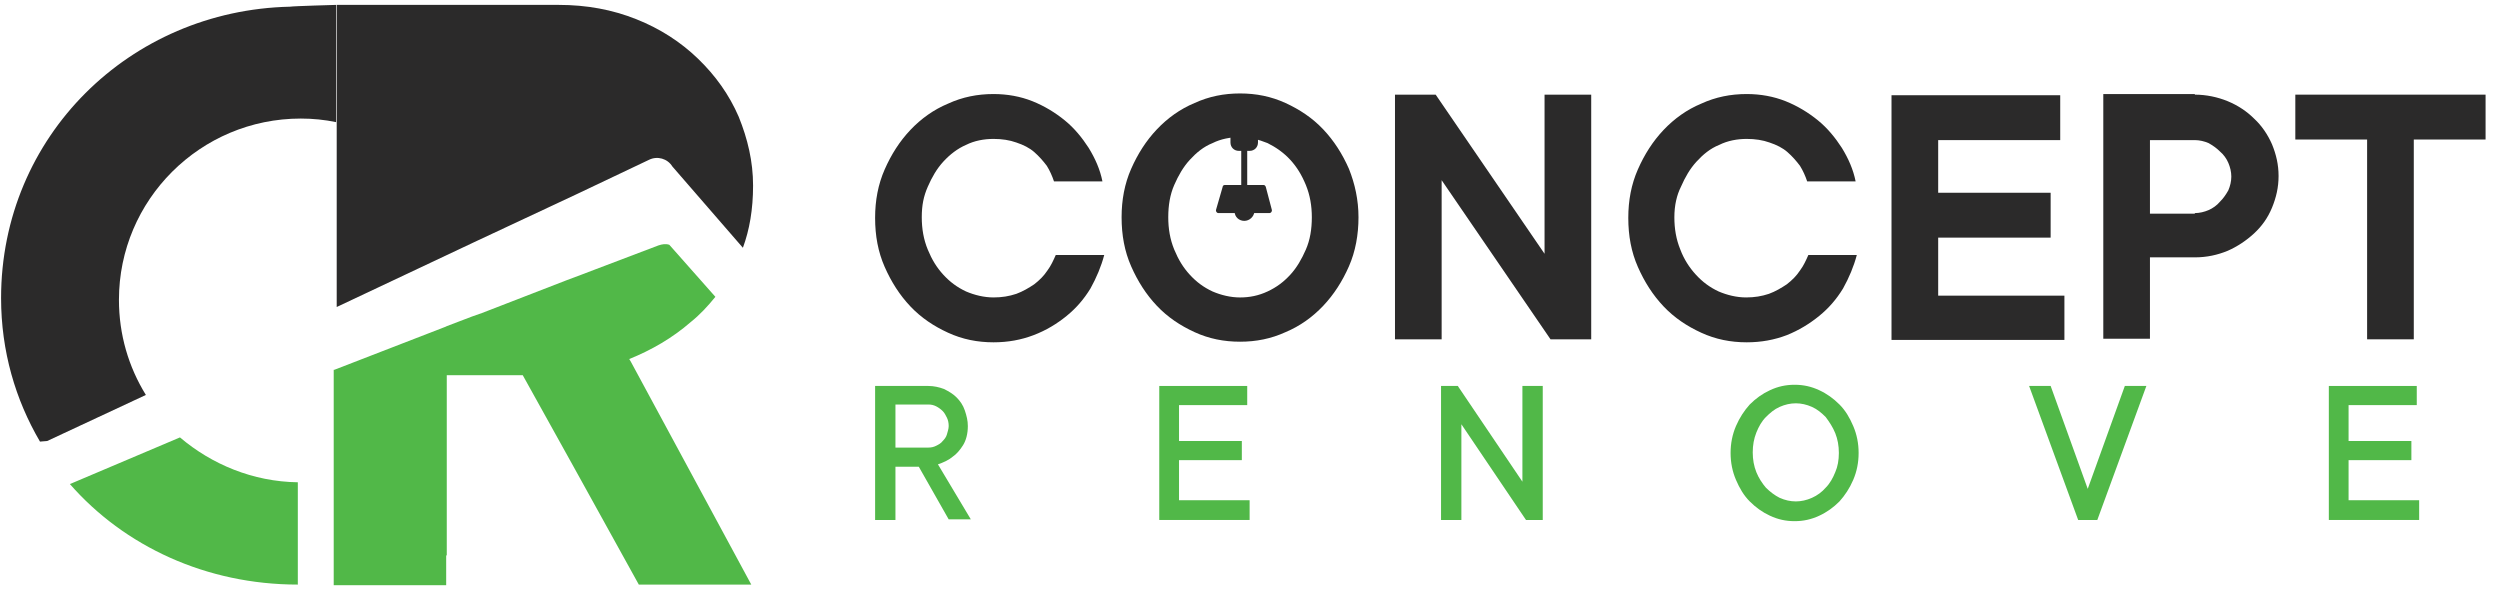 <svg width="161" height="38" viewBox="0 0 161 38" fill="none" xmlns="http://www.w3.org/2000/svg">
<g id="Calque_1_-_copie_2">
<g id="Color_version">
<g id="Group">
<g id="Group_2">
<g id="Group_3">
<g id="Group_4">
<path id="Vector" d="M59.17 30.057H57.667V33.486H56.357V24.856H59.786C60.133 24.856 60.48 24.933 60.788 25.049C61.096 25.203 61.366 25.357 61.597 25.588C61.828 25.819 62.021 26.089 62.136 26.436C62.252 26.782 62.329 27.09 62.329 27.437C62.329 27.938 62.213 28.362 62.021 28.67C61.828 28.978 61.597 29.248 61.366 29.402C61.096 29.633 60.749 29.787 60.403 29.903L62.522 33.447H61.096L59.17 30.057ZM57.667 28.824H59.786C59.979 28.824 60.133 28.786 60.287 28.709C60.441 28.631 60.595 28.555 60.711 28.4C60.827 28.285 60.942 28.131 60.981 27.977C61.019 27.823 61.096 27.63 61.096 27.437C61.096 27.245 61.058 27.052 60.981 26.898C60.904 26.744 60.827 26.59 60.711 26.474C60.595 26.358 60.441 26.243 60.287 26.166C60.133 26.089 59.979 26.05 59.786 26.05H57.667V28.824Z" fill="#51B848"/>
<path id="Vector_2" d="M80.475 32.253V33.486H74.657V24.856H80.321V26.089H75.929V28.4H79.974V29.633H75.929V32.215H80.475V32.253Z" fill="#51B848"/>
<path id="Vector_3" d="M99.353 24.856V33.486H98.274L94.113 27.322V33.486H92.803V24.856H93.882L98.043 31.02V24.856H99.353Z" fill="#51B848"/>
<path id="Vector_4" d="M119.695 29.171C119.695 29.787 119.579 30.365 119.348 30.904C119.117 31.444 118.809 31.906 118.462 32.291C118.077 32.677 117.653 32.985 117.152 33.216C116.651 33.447 116.15 33.563 115.573 33.563C114.995 33.563 114.494 33.447 113.993 33.216C113.492 32.985 113.068 32.677 112.683 32.291C112.298 31.906 112.028 31.444 111.797 30.904C111.566 30.365 111.45 29.787 111.45 29.171C111.45 28.554 111.566 27.977 111.797 27.437C112.028 26.898 112.336 26.435 112.683 26.05C113.068 25.665 113.492 25.357 113.993 25.126C114.494 24.894 114.995 24.779 115.573 24.779C116.15 24.779 116.651 24.894 117.152 25.126C117.653 25.357 118.077 25.665 118.462 26.05C118.847 26.435 119.117 26.898 119.348 27.437C119.579 27.977 119.695 28.554 119.695 29.171ZM118.423 29.171C118.423 28.709 118.346 28.285 118.192 27.899C118.038 27.514 117.807 27.168 117.576 26.859C117.306 26.59 117.037 26.358 116.69 26.204C116.343 26.05 115.996 25.973 115.65 25.973C115.303 25.973 114.956 26.05 114.609 26.204C114.263 26.358 113.993 26.59 113.723 26.859C113.454 27.129 113.261 27.476 113.107 27.861C112.953 28.246 112.876 28.67 112.876 29.132C112.876 29.595 112.953 30.018 113.107 30.404C113.261 30.789 113.492 31.136 113.723 31.405C113.993 31.675 114.301 31.906 114.609 32.06C114.956 32.214 115.303 32.291 115.65 32.291C115.996 32.291 116.343 32.214 116.69 32.06C117.037 31.906 117.345 31.675 117.576 31.405C117.846 31.136 118.038 30.789 118.192 30.404C118.346 30.057 118.423 29.633 118.423 29.171Z" fill="#51B848"/>
<path id="Vector_5" d="M130.675 24.856H132.062L134.45 31.483L136.839 24.856H138.226L135.067 33.486H133.834L130.675 24.856Z" fill="#51B848"/>
<path id="Vector_6" d="M155.794 32.253V33.486H149.977V24.856H155.64V26.089H151.248V28.4H155.293V29.633H151.248V32.215H155.794V32.253Z" fill="#51B848"/>
</g>
</g>
<g id="Group_5">
<g id="Group_6">
<path id="Vector_7" d="M59.362 13.993C59.362 14.725 59.478 15.418 59.748 16.073C60.017 16.728 60.326 17.229 60.749 17.691C61.173 18.153 61.636 18.5 62.213 18.77C62.753 19.001 63.369 19.155 63.986 19.155C64.525 19.155 64.987 19.078 65.45 18.924C65.873 18.77 66.259 18.539 66.605 18.308C66.952 18.038 67.222 17.768 67.453 17.421C67.684 17.113 67.838 16.767 67.992 16.42H71.113C70.92 17.152 70.612 17.884 70.227 18.577C69.803 19.271 69.302 19.849 68.686 20.349C68.069 20.85 67.376 21.274 66.567 21.582C65.758 21.89 64.91 22.045 63.986 22.045C62.945 22.045 61.982 21.852 61.058 21.428C60.133 21.004 59.324 20.465 58.63 19.733C57.937 19.001 57.398 18.153 56.974 17.19C56.55 16.227 56.357 15.187 56.357 14.031C56.357 12.914 56.55 11.874 56.974 10.911C57.398 9.947 57.937 9.1 58.63 8.368C59.324 7.636 60.133 7.058 61.058 6.673C61.982 6.249 62.945 6.056 63.986 6.056C64.872 6.056 65.719 6.21 66.49 6.518C67.26 6.827 67.954 7.25 68.57 7.751C69.187 8.252 69.688 8.869 70.111 9.524C70.535 10.217 70.843 10.911 70.997 11.681H67.877C67.761 11.334 67.607 10.988 67.415 10.679C67.183 10.371 66.914 10.063 66.605 9.793C66.297 9.524 65.912 9.331 65.45 9.177C65.026 9.023 64.525 8.946 63.986 8.946C63.369 8.946 62.753 9.061 62.213 9.331C61.674 9.562 61.173 9.947 60.749 10.41C60.326 10.872 60.017 11.411 59.748 12.028C59.478 12.644 59.362 13.222 59.362 13.993Z" fill="#2B2A2A"/>
<path id="Vector_8" d="M87.487 13.993C87.487 15.11 87.294 16.189 86.871 17.152C86.447 18.115 85.907 18.963 85.214 19.695C84.52 20.427 83.711 21.005 82.787 21.39C81.862 21.814 80.899 22.006 79.859 22.006C78.819 22.006 77.855 21.814 76.931 21.39C76.006 20.966 75.197 20.427 74.504 19.695C73.81 18.963 73.271 18.115 72.847 17.152C72.423 16.189 72.231 15.149 72.231 13.993C72.231 12.876 72.423 11.835 72.847 10.872C73.271 9.909 73.81 9.062 74.504 8.33C75.197 7.598 76.006 7.02 76.931 6.634C77.855 6.211 78.819 6.018 79.859 6.018C80.899 6.018 81.862 6.211 82.787 6.634C83.711 7.058 84.52 7.598 85.214 8.33C85.907 9.062 86.447 9.909 86.871 10.872C87.256 11.835 87.487 12.876 87.487 13.993ZM75.236 13.993C75.236 14.725 75.351 15.418 75.621 16.073C75.891 16.728 76.199 17.229 76.623 17.692C77.046 18.154 77.509 18.501 78.087 18.77C78.626 19.002 79.242 19.156 79.859 19.156C80.475 19.156 81.053 19.04 81.631 18.77C82.209 18.501 82.671 18.154 83.095 17.692C83.519 17.229 83.827 16.69 84.097 16.073C84.366 15.457 84.482 14.764 84.482 13.993C84.482 13.261 84.366 12.568 84.097 11.913C83.827 11.258 83.519 10.757 83.095 10.294C82.671 9.832 82.17 9.485 81.631 9.216C81.053 8.985 80.475 8.83 79.859 8.83C79.242 8.83 78.626 8.946 78.087 9.216C77.509 9.447 77.046 9.832 76.623 10.294C76.199 10.757 75.891 11.296 75.621 11.913C75.351 12.529 75.236 13.223 75.236 13.993Z" fill="#2B2A2A"/>
<path id="Vector_9" d="M102.474 6.095V21.852H99.854L92.842 11.604V21.852H89.837V6.095H92.457L99.469 16.343V6.095H102.474Z" fill="#2B2A2A"/>
<path id="Vector_10" d="M107.829 13.993C107.829 14.725 107.944 15.418 108.214 16.073C108.445 16.689 108.792 17.229 109.216 17.691C109.64 18.153 110.102 18.5 110.68 18.77C111.219 19.001 111.836 19.155 112.452 19.155C112.991 19.155 113.454 19.078 113.916 18.924C114.34 18.77 114.725 18.539 115.072 18.308C115.419 18.038 115.688 17.768 115.919 17.421C116.151 17.113 116.305 16.767 116.459 16.42H119.579C119.387 17.152 119.079 17.884 118.693 18.577C118.269 19.271 117.769 19.849 117.152 20.349C116.536 20.85 115.842 21.274 115.072 21.582C114.263 21.89 113.415 22.045 112.491 22.045C111.45 22.045 110.487 21.852 109.563 21.428C108.638 21.004 107.829 20.465 107.135 19.733C106.442 19.001 105.903 18.153 105.479 17.19C105.055 16.227 104.862 15.187 104.862 14.031C104.862 12.914 105.055 11.874 105.479 10.911C105.903 9.947 106.442 9.1 107.135 8.368C107.829 7.636 108.638 7.058 109.563 6.673C110.487 6.249 111.45 6.056 112.491 6.056C113.377 6.056 114.224 6.21 114.995 6.518C115.765 6.827 116.459 7.25 117.075 7.751C117.692 8.252 118.192 8.869 118.616 9.524C119.04 10.217 119.348 10.911 119.502 11.681H116.382C116.266 11.334 116.112 10.988 115.919 10.679C115.688 10.371 115.419 10.063 115.11 9.793C114.802 9.524 114.417 9.331 113.955 9.177C113.531 9.023 113.03 8.946 112.491 8.946C111.874 8.946 111.258 9.061 110.718 9.331C110.14 9.562 109.678 9.947 109.254 10.41C108.831 10.872 108.522 11.411 108.253 12.028C107.983 12.567 107.829 13.222 107.829 13.993Z" fill="#2B2A2A"/>
<path id="Vector_11" d="M132.948 19.001V21.891H121.813V6.133H132.678V9.023H124.819V12.413H132.061V15.303H124.819V19.04H132.948V19.001Z" fill="#2B2A2A"/>
<path id="Vector_12" d="M141.347 6.095C142.079 6.095 142.811 6.249 143.466 6.518C144.121 6.788 144.698 7.173 145.161 7.636C145.662 8.098 146.047 8.676 146.317 9.292C146.586 9.947 146.74 10.602 146.74 11.334C146.74 12.066 146.586 12.721 146.317 13.376C146.047 14.031 145.662 14.57 145.161 15.033C144.66 15.495 144.082 15.88 143.466 16.15C142.811 16.42 142.117 16.574 141.347 16.574H138.457V21.813H135.452V6.056H141.347V6.095ZM141.347 13.723C141.655 13.723 141.963 13.646 142.233 13.53C142.502 13.415 142.772 13.222 142.965 12.991C143.196 12.76 143.35 12.529 143.504 12.259C143.62 11.989 143.697 11.681 143.697 11.373C143.697 11.065 143.62 10.756 143.504 10.487C143.389 10.217 143.196 9.947 142.965 9.755C142.734 9.524 142.502 9.369 142.233 9.215C141.963 9.1 141.655 9.023 141.347 9.023H138.457V13.761H141.347V13.723Z" fill="#2B2A2A"/>
<path id="Vector_13" d="M147.819 6.095H160.071V8.985H155.448V21.852H152.442V8.985H147.819V6.095Z" fill="#2B2A2A"/>
</g>
<g id="Group_7">
<path id="Vector_14" d="M80.129 14.224C80.475 14.224 80.745 13.954 80.784 13.646H79.512C79.512 13.954 79.782 14.224 80.129 14.224Z" fill="#2B2A2A"/>
<path id="Vector_15" d="M81.515 12.028C81.477 11.951 81.438 11.912 81.361 11.912H80.321V9.716H80.475C80.783 9.716 81.014 9.485 81.014 9.177V8.869C81.014 8.753 80.937 8.676 80.822 8.676H79.435C79.358 8.676 79.242 8.753 79.242 8.869V9.177C79.242 9.485 79.473 9.716 79.782 9.716H79.936V11.912H78.895C78.819 11.912 78.741 11.951 78.741 12.028L78.318 13.492C78.279 13.608 78.356 13.723 78.472 13.723H81.746C81.862 13.723 81.939 13.608 81.901 13.492L81.515 12.028Z" fill="#2B2A2A"/>
</g>
</g>
</g>
<g id="Group_8">
<path id="Vector_16" d="M19.18 31.059V37.647C13.285 37.647 8.007 35.181 4.501 31.174L11.59 28.169C13.632 29.903 16.29 31.02 19.18 31.059Z" fill="#51B848"/>
<path id="Vector_17" d="M21.645 0.315V7.866C20.913 7.712 20.142 7.635 19.372 7.635C12.9 7.635 7.66 12.874 7.66 19.308C7.66 21.543 8.276 23.623 9.394 25.434L3.037 28.401L2.575 28.439C0.995 25.742 0.07 22.622 0.07 19.193C0.07 8.791 8.353 0.662 18.678 0.431C18.871 0.392 21.645 0.315 21.645 0.315Z" fill="#2B2A2A"/>
<g id="Group_9">
<path id="Vector_18" d="M48.498 11.95C48.498 13.491 48.267 14.801 47.843 15.957L43.297 10.717C42.989 10.216 42.334 10.024 41.794 10.293L37.171 12.489L30.506 15.61L21.684 19.771V0.315H35.977C37.788 0.315 39.444 0.623 40.985 1.24C42.526 1.856 43.836 2.704 44.953 3.782C46.071 4.861 46.957 6.094 47.573 7.519C48.151 8.945 48.498 10.409 48.498 11.95Z" fill="#2B2A2A"/>
<path id="Vector_19" d="M48.382 37.647H41.139L38.134 32.215L36.94 30.058L33.665 24.163H28.772V35.759C28.772 35.759 28.734 35.759 28.734 35.798V37.686H21.491V23.816H21.529L28.695 21.042L28.772 21.004L30.39 20.387L31.045 20.156L36.516 18.037L37.441 17.691L38.25 17.382L42.41 15.803C42.642 15.726 42.873 15.687 43.104 15.764L46.071 19.116C45.57 19.732 45.069 20.272 44.491 20.734C43.297 21.774 41.948 22.545 40.523 23.123L40.638 23.315L48.382 37.647Z" fill="#51B848"/>
</g>
</g>
</g>
</g>
</g>
</svg>

